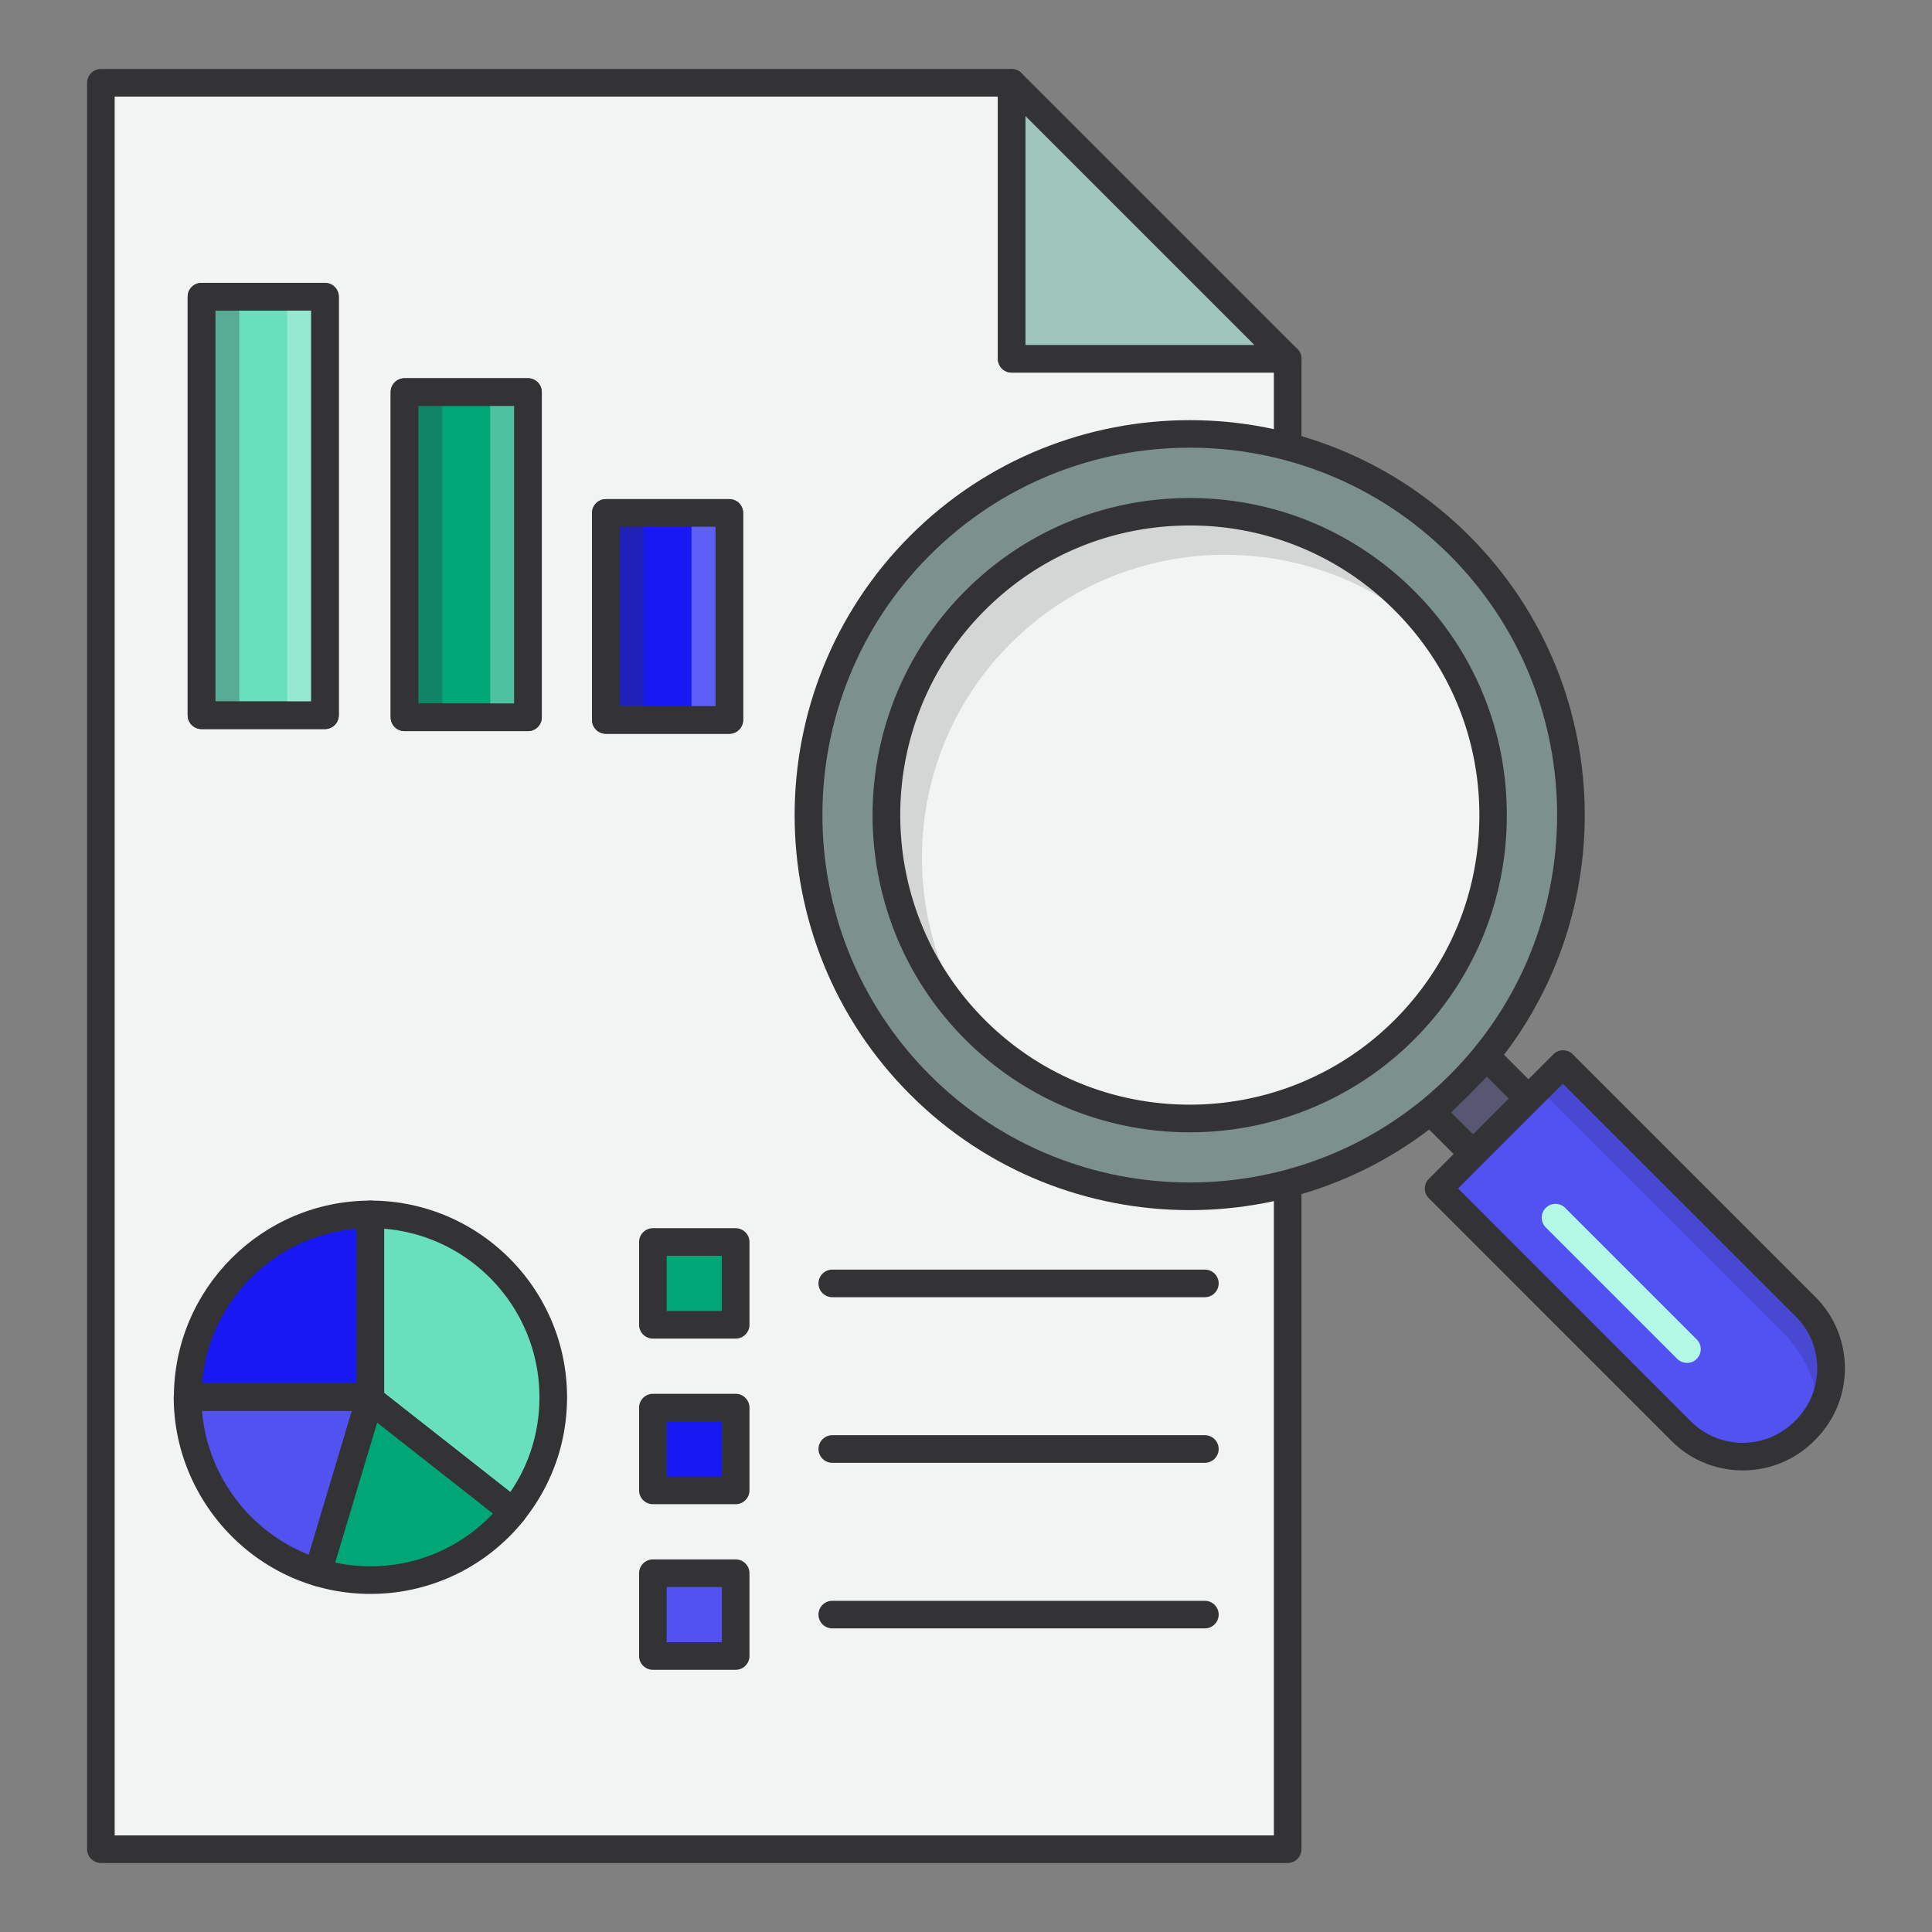 <svg xmlns="http://www.w3.org/2000/svg" viewBox="0 0 140 140" id="ResearchChart"><rect x="0" y="0" width="140" height="140" fill="#808080" stroke="none"/><path fill="#f2f3f3" d="M73.31 6h-66v128h86V26h-20z" class="colorf2f2f3 svgShape"></path><path fill="#333336" d="M93.31 135h-86c-.55 0-1-.45-1-1V6c0-.55.45-1 1-1h66c.55 0 1 .45 1 1v19h19c.55 0 1 .45 1 1v108c0 .55-.45 1-1 1zm-85-2h84V27h-19c-.55 0-1-.45-1-1V7h-64v126z" class="color231f20 svgShape"></path><path fill="#a0c5ba" d="M73.31 6v20h20z" class="colora0a8c5 svgShape"></path><path fill="#333336" d="M93.31 27h-20c-.55 0-1-.45-1-1V6a1.002 1.002 0 0 1 1.71-.7l20 20c.29.29.37.72.22 1.09-.16.37-.53.61-.93.61zm-19-2H90.9L74.31 8.41V25z" class="color231f20 svgShape"></path><path fill="#1818f3" d="M26.85 88c-7.32 0-13.25 5.93-13.25 13.25h13.25V88z" class="colorf3b818 svgShape"></path><path fill="#333336" d="M26.85 102.25H13.6c-.55 0-1-.45-1-1C12.6 93.39 18.99 87 26.85 87c.55 0 1 .45 1 1v13.25c0 .55-.45 1-1 1zm-12.21-2h11.21V89.04c-5.96.48-10.73 5.25-11.21 11.21z" class="color231f20 svgShape"></path><path fill="#5252f0" d="M13.6 101.25c0 5.99 3.98 11.06 9.44 12.69l3.81-12.69H13.6z" class="colorf05262 svgShape"></path><path fill="#333336" d="M23.04 114.94c-.09 0-.19-.01-.29-.04-5.98-1.79-10.16-7.4-10.16-13.65 0-.55.45-1 1-1h13.25a1 1 0 0 1 .96 1.28l-3.8 12.7c-.13.43-.53.71-.96.71zm-8.4-12.69c.38 4.63 3.42 8.71 7.74 10.41l3.12-10.41H14.64z" class="color231f20 svgShape"></path><path fill="#68dfbd" d="M40.1 101.25C40.1 93.93 34.16 88 26.85 88v13.25l-.04.14 10.37 8.15a13.21 13.21 0 0 0 2.92-8.29z" class="color68a6df svgShape"></path><path fill="#333336" d="M37.17 110.54c-.22 0-.43-.07-.62-.21l-10.37-8.15a.997.997 0 0 1-.34-1.07V88c0-.55.45-1 1-1 7.86 0 14.25 6.39 14.25 14.25 0 3.27-1.09 6.36-3.14 8.92-.2.24-.49.37-.78.37zm-9.33-9.6 9.14 7.18c1.39-2.03 2.11-4.39 2.11-6.87 0-6.42-4.96-11.7-11.25-12.21v11.9z" class="color231f20 svgShape"></path><path fill="#01a677" d="m26.8 101.39-3.76 12.55c1.21.36 2.48.56 3.81.56 4.18 0 7.9-1.94 10.33-4.96l-10.38-8.15z" class="color2cbeae svgShape"></path><path fill="#333336" d="M26.84 115.5c-1.39 0-2.76-.2-4.09-.6a1.01 1.01 0 0 1-.59-.48c-.13-.23-.15-.51-.08-.76l3.76-12.55c.09-.32.34-.57.66-.67.31-.1.66-.04.92.17l10.37 8.15c.21.17.34.41.38.67.03.27-.05.53-.21.74a14.21 14.21 0 0 1-11.12 5.33zm-2.55-2.27c.84.18 1.69.27 2.55.27 3.39 0 6.57-1.38 8.88-3.82l-8.39-6.59-3.04 10.14z" class="color231f20 svgShape"></path><path fill="#01a677" d="M47.31 90h6v6h-6z" class="color2cbeae svgShape"></path><path fill="#333336" d="M53.31 97h-6c-.55 0-1-.45-1-1v-6c0-.55.45-1 1-1h6c.55 0 1 .45 1 1v6c0 .55-.45 1-1 1zm-5-2h4v-4h-4v4zM87.31 94h-27c-.55 0-1-.45-1-1s.45-1 1-1h27c.55 0 1 .45 1 1s-.45 1-1 1z" class="color231f20 svgShape"></path><path fill="#1818f3" d="M47.31 102h6v6h-6z" class="colorf3b818 svgShape"></path><path fill="#333336" d="M53.31 109h-6c-.55 0-1-.45-1-1v-6c0-.55.45-1 1-1h6c.55 0 1 .45 1 1v6c0 .55-.45 1-1 1zm-5-2h4v-4h-4v4zM87.31 106h-27c-.55 0-1-.45-1-1s.45-1 1-1h27c.55 0 1 .45 1 1s-.45 1-1 1z" class="color231f20 svgShape"></path><path fill="#5252f0" d="M47.31 114h6v6h-6z" class="colorf05262 svgShape"></path><path fill="#333336" d="M53.31 121h-6c-.55 0-1-.45-1-1v-6c0-.55.45-1 1-1h6c.55 0 1 .45 1 1v6c0 .55-.45 1-1 1zm-5-2h4v-4h-4v4zM87.31 118h-27c-.55 0-1-.45-1-1s.45-1 1-1h27c.55 0 1 .45 1 1s-.45 1-1 1z" class="color231f20 svgShape"></path><path fill="#1818f3" d="M43.894 52.17v-15h8.95v15z" class="colorf3b818 svgShape"></path><path fill="#333336" d="M52.85 53.17H43.9c-.55 0-1-.45-1-1v-15c0-.55.45-1 1-1h8.95c.55 0 1 .45 1 1v15c0 .55-.45 1-1 1zm-7.95-2h6.95v-13H44.9v13z" class="color231f20 svgShape"></path><path fill="#ffffff" d="M50.11 37.17h2.74V52.5h-2.74z" opacity=".3" class="colorffffff svgShape"></path><path fill="#333336" d="M43.9 37.17h2.74V52.5H43.9z" opacity=".3" class="color231f20 svgShape"></path><path fill="#333336" d="M52.85 53.17H43.9c-.55 0-1-.45-1-1v-15c0-.55.45-1 1-1h8.95c.55 0 1 .45 1 1v15c0 .55-.45 1-1 1zm-7.95-2h6.95v-13H44.9v13z" class="color231f20 svgShape"></path><path fill="#01a677" d="M29.307 51.977v-23.57h8.95v23.57z" class="color2cbeae svgShape"></path><path fill="#333336" d="M38.26 52.98h-8.95c-.55 0-1-.45-1-1V28.41c0-.55.45-1 1-1h8.95c.55 0 1 .45 1 1v23.57c0 .55-.45 1-1 1zm-7.95-2h6.95V29.41h-6.95v21.57z" class="color231f20 svgShape"></path><path fill="#ffffff" d="M35.52 28.41h2.74V52.5h-2.74z" opacity=".3" class="colorffffff svgShape"></path><path fill="#333336" d="M29.31 28.41h2.74V52.5h-2.74z" opacity=".3" class="color231f20 svgShape"></path><path fill="#333336" d="M38.26 52.98h-8.95c-.55 0-1-.45-1-1V28.41c0-.55.45-1 1-1h8.95c.55 0 1 .45 1 1v23.57c0 .55-.45 1-1 1zm-7.95-2h6.95V29.41h-6.95v21.57z" class="color231f20 svgShape"></path><path fill="#68dfbd" d="M14.598 51.824v-30.33h8.95v30.33z" class="color68a6df svgShape"></path><path fill="#333336" d="M23.55 52.83H14.6c-.55 0-1-.45-1-1V21.5c0-.55.45-1 1-1h8.95c.55 0 1 .45 1 1v30.33c0 .55-.45 1-1 1zm-7.95-2h6.95V22.5H15.6v28.33z" class="color231f20 svgShape"></path><path fill="#ffffff" d="M20.81 21.5h2.74v31h-2.74z" opacity=".3" class="colorffffff svgShape"></path><path fill="#333336" d="M14.6 21.5h2.74v31H14.6z" opacity=".3" class="color231f20 svgShape"></path><path fill="#333336" d="M23.55 52.83H14.6c-.55 0-1-.45-1-1V21.5c0-.55.45-1 1-1h8.95c.55 0 1 .45 1 1v30.33c0 .55-.45 1-1 1zm-7.95-2h6.95V22.5H15.6v28.33z" class="color231f20 svgShape"></path><path fill="#575772" d="m103.742 80.605 4.01-4.009 3.005 3.005-4.01 4.01z" class="color575d72 svgShape"></path><path fill="#333336" d="M106.75 84.62c-.27 0-.52-.11-.71-.29l-3.01-3.01a.996.996 0 0 1 0-1.41l4.01-4.01a.996.996 0 0 1 1.41 0l3.01 3.01c.19.19.29.44.29.71s-.11.52-.29.71l-4.01 4.01c-.18.17-.43.28-.7.28zm-1.59-4.01 1.59 1.59 2.59-2.59-1.59-1.59-2.59 2.59z" class="color231f20 svgShape"></path><circle cx="86.21" cy="59.07" r="27.63" fill="#7c918b" class="color7c8191 svgShape"></circle><path fill="#333336" d="M86.21 87.69c-7.33 0-14.67-2.79-20.25-8.37-11.17-11.16-11.17-29.33 0-40.5 11.16-11.16 29.33-11.17 40.5 0 11.17 11.16 11.17 29.33 0 40.5-5.59 5.58-12.92 8.37-20.25 8.37zm0-55.25c-6.82 0-13.64 2.6-18.83 7.79C57 50.61 57 67.51 67.38 77.9c10.38 10.38 27.28 10.39 37.67 0 10.38-10.38 10.38-27.28 0-37.67-5.2-5.19-12.02-7.79-18.84-7.79z" class="color231f20 svgShape"></path><circle cx="86.21" cy="59.07" r="21.99" fill="#f2f3f3" class="colorf2f2f3 svgShape"></circle><path fill="#5252f0" d="m130.85 103.61-.09.09a6.307 6.307 0 0 1-8.93 0l-17.58-17.58 9.02-9.02 17.58 17.58c2.46 2.47 2.46 6.47 0 8.93z" class="colorf05262 svgShape"></path><path fill="#d4d5d5" d="M73.23 46.63c8.57-8.57 22.52-8.57 31.09-.01-.75-1.09-1.59-2.13-2.56-3.1-8.57-8.57-22.53-8.57-31.1 0s-8.57 22.53 0 31.1l.01.01c-5.89-8.57-5.05-20.4 2.56-28z" class="colord4d4d5 svgShape"></path><path fill="#333336" d="M86.21 82.05c-5.89 0-11.77-2.24-16.26-6.72-8.96-8.96-8.96-23.55 0-32.52 4.34-4.34 10.11-6.72 16.26-6.72 6.15 0 11.92 2.39 16.26 6.72s6.72 10.11 6.72 16.26c0 6.15-2.39 11.92-6.72 16.26a22.958 22.958 0 0 1-16.26 6.72zm0-43.97c-5.61 0-10.88 2.18-14.84 6.14-8.18 8.18-8.18 21.5 0 29.69 8.19 8.19 21.5 8.18 29.69 0 3.96-3.96 6.14-9.23 6.14-14.84 0-5.61-2.18-10.88-6.14-14.84a20.854 20.854 0 0 0-14.85-6.15z" class="color231f20 svgShape"></path><path fill="#4848d2" d="m106 84.37 5.51-5.51 17.58 17.58c2.47 2.47 3.24 5.69 1.74 7.19l.02-.02a6.307 6.307 0 0 0 0-8.93L113.26 77.1l-9.02 9.02" class="colord24856 svgShape"></path><path fill="#333336" d="M126.29 106.55c-1.87 0-3.75-.71-5.17-2.14l-17.58-17.58a.996.996 0 0 1 0-1.41l9.02-9.02a.996.996 0 0 1 1.41 0l17.58 17.58c2.85 2.85 2.85 7.49 0 10.34l-.09.09a7.266 7.266 0 0 1-5.17 2.14zm-20.63-20.43L122.53 103a5.317 5.317 0 0 0 7.51 0l.09-.09a5.317 5.317 0 0 0 0-7.51l-16.88-16.87-7.59 7.59zm25.19 17.49z" class="color231f20 svgShape"></path><path fill="#b2f8e4" d="M122.25 98.76c-.26 0-.51-.1-.71-.29l-9.53-9.53a.996.996 0 1 1 1.41-1.41l9.53 9.53c.39.39.39 1.02 0 1.41a.96.96 0 0 1-.7.29z" class="colorf8b2b9 svgShape"></path></svg>